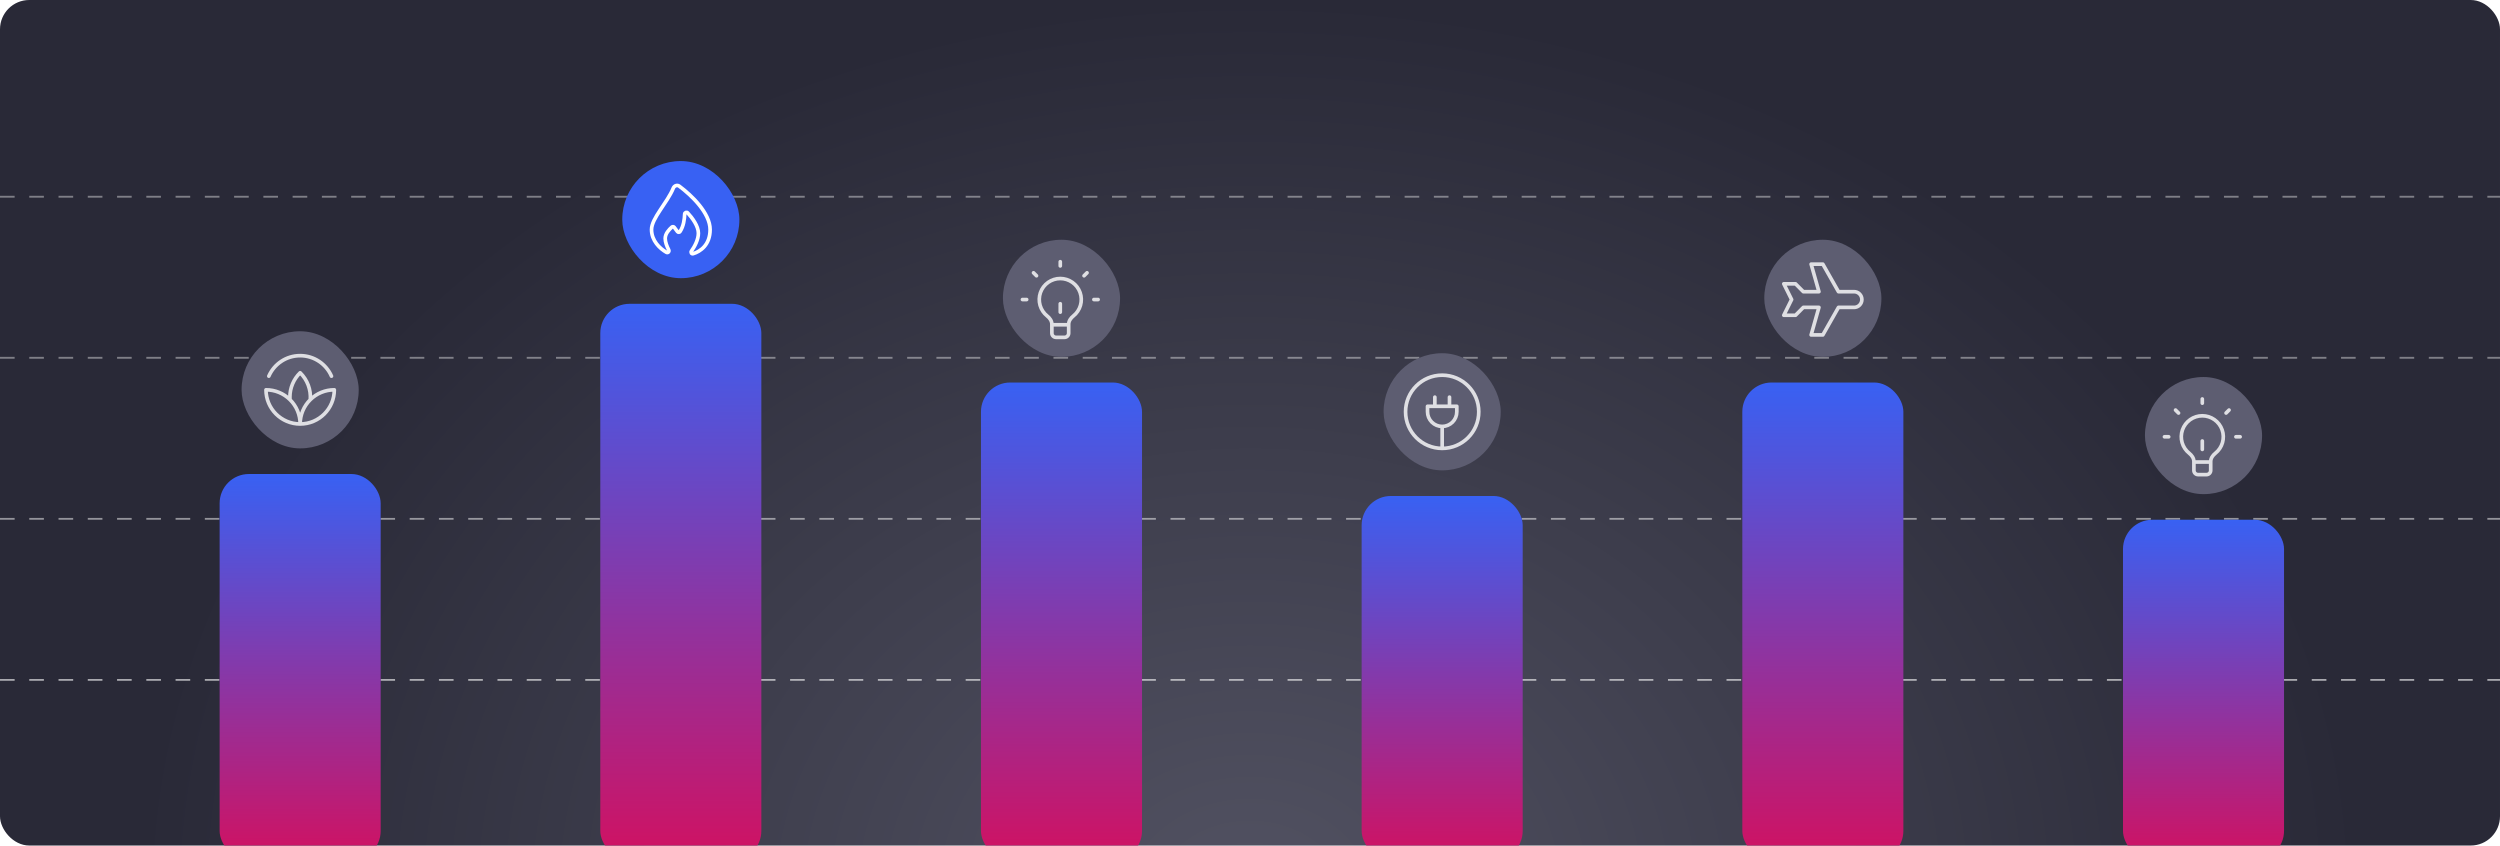 <svg width="1126" height="381" viewBox="0 0 1126 381" fill="none" xmlns="http://www.w3.org/2000/svg">
<g clip-path="url(#clip0_1_2006)">
<rect width="1126" height="380.829" rx="13.189" fill="url(#paint0_radial_1_2006)"/>
<line y1="306.229" x2="1126" y2="306.229" stroke="white" stroke-opacity="0.6" stroke-width="0.824" stroke-dasharray="6.59 6.59"/>
<line y1="161.151" x2="1126" y2="161.151" stroke="white" stroke-opacity="0.4" stroke-width="0.824" stroke-dasharray="6.59 6.59"/>
<line y1="233.69" x2="1126" y2="233.69" stroke="white" stroke-opacity="0.5" stroke-width="0.824" stroke-dasharray="6.59 6.59"/>
<line y1="88.613" x2="1126" y2="88.613" stroke="white" stroke-opacity="0.4" stroke-width="0.824" stroke-dasharray="6.59 6.59"/>
<rect x="98.917" y="213.495" width="72.539" height="173.928" rx="13.189" fill="url(#paint1_linear_1_2006)"/>
<rect x="270.372" y="136.834" width="72.539" height="250.589" rx="13.189" fill="url(#paint2_linear_1_2006)"/>
<rect x="441.827" y="172.28" width="72.539" height="215.143" rx="13.189" fill="url(#paint3_linear_1_2006)"/>
<rect x="613.282" y="223.387" width="72.539" height="164.037" rx="13.189" fill="url(#paint4_linear_1_2006)"/>
<rect x="784.738" y="172.28" width="72.539" height="215.143" rx="13.189" fill="url(#paint5_linear_1_2006)"/>
<rect x="956.193" y="234.103" width="72.539" height="153.321" rx="13.189" fill="url(#paint6_linear_1_2006)"/>
<g filter="url(#filter0_d_1_2006)">
<rect x="794.63" y="106.335" width="52.755" height="52.755" rx="26.378" fill="#5D5D71"/>
<path d="M828.042 129.721H835.076C836.009 129.721 836.903 130.094 837.563 130.759C838.223 131.423 838.593 132.323 838.593 133.263C838.593 134.202 838.223 135.103 837.563 135.767C836.903 136.431 836.009 136.804 835.076 136.804H828.042L821.008 149.199H815.732L819.249 136.804H812.215L808.698 140.346H803.423L806.94 133.263L803.423 126.18H808.698L812.215 129.721H819.249L815.732 117.326H821.008L828.042 129.721Z" stroke="white" stroke-opacity="0.8" stroke-width="1.649" stroke-linecap="round" stroke-linejoin="round"/>
</g>
<g filter="url(#filter1_d_1_2006)">
<rect x="451.719" y="106.335" width="52.755" height="52.755" rx="26.378" fill="#5D5D71"/>
<path d="M473.762 144.62V144.417C473.762 142.912 472.823 141.601 471.647 140.662C470.113 139.438 468.997 137.768 468.454 135.882C467.911 133.997 467.967 131.989 468.615 130.137C469.263 128.284 470.471 126.679 472.072 125.544C473.672 124.408 475.586 123.798 477.548 123.798C479.511 123.798 481.425 124.408 483.025 125.544C484.625 126.679 485.833 128.284 486.481 130.137C487.13 131.989 487.186 133.997 486.643 135.882C486.099 137.768 484.983 139.438 483.449 140.662C482.272 141.603 481.333 142.912 481.333 144.417V144.62M473.762 144.62V148.405C473.762 148.907 473.961 149.389 474.316 149.744C474.671 150.099 475.152 150.298 475.654 150.298H479.44C479.942 150.298 480.424 150.099 480.779 149.744C481.134 149.389 481.333 148.907 481.333 148.405V144.62M473.762 144.62H481.333M492.69 133.263H494.583M462.405 133.263H460.512M477.547 118.12V116.227M488.255 122.555L489.593 121.217M466.841 122.555L465.501 121.217M477.547 138.941V135.156" stroke="white" stroke-opacity="0.8" stroke-width="1.649" stroke-linecap="round" stroke-linejoin="round"/>
</g>
<g filter="url(#filter2_d_1_2006)">
<rect x="623.174" y="157.442" width="52.755" height="52.755" rx="26.378" fill="#5D5D71"/>
<path d="M649.552 200.306C658.657 200.306 666.038 192.925 666.038 183.82C666.038 174.715 658.657 167.334 649.552 167.334C640.446 167.334 633.065 174.715 633.065 183.82C633.065 192.925 640.446 200.306 649.552 200.306ZM649.552 200.306L649.552 190.415M652.849 181.347V177.226M646.254 181.347V177.226M649.552 190.415C651.3 190.415 652.978 189.72 654.214 188.483C655.451 187.246 656.146 185.569 656.146 183.82V181.347H642.957V183.82C642.957 185.569 643.652 187.246 644.889 188.483C646.125 189.72 647.803 190.415 649.552 190.415Z" stroke="white" stroke-opacity="0.8" stroke-width="1.649" stroke-linecap="round" stroke-linejoin="round"/>
</g>
<g filter="url(#filter3_d_1_2006)">
<rect x="966.085" y="168.158" width="52.755" height="52.755" rx="26.378" fill="#5D5D71"/>
<path d="M988.128 206.443V206.24C988.128 204.735 987.189 203.423 986.014 202.485C984.479 201.261 983.363 199.591 982.82 197.705C982.277 195.819 982.333 193.812 982.981 191.959C983.63 190.107 984.837 188.502 986.438 187.367C988.038 186.231 989.952 185.621 991.915 185.621C993.877 185.621 995.791 186.231 997.391 187.367C998.992 188.502 1000.2 190.107 1000.85 191.959C1001.5 193.812 1001.55 195.819 1001.01 197.705C1000.47 199.591 999.35 201.261 997.815 202.485C996.638 203.425 995.699 204.735 995.699 206.24V206.443M988.128 206.443V210.228C988.128 210.73 988.327 211.212 988.682 211.567C989.037 211.922 989.519 212.121 990.021 212.121H993.806C994.308 212.121 994.79 211.922 995.145 211.567C995.5 211.212 995.699 210.73 995.699 210.228V206.443M988.128 206.443H995.699M1007.06 195.085H1008.95M976.771 195.085H974.878M991.914 179.943V178.05M1002.62 184.378L1003.96 183.039M981.208 184.378L979.867 183.039M991.914 200.764V196.978" stroke="white" stroke-opacity="0.8" stroke-width="1.649" stroke-linecap="round" stroke-linejoin="round"/>
</g>
<g filter="url(#filter4_d_1_2006)">
<rect x="280.264" y="70.89" width="52.755" height="52.755" rx="26.378" fill="#3861F3"/>
<path d="M319.83 101.755C319.83 108.603 315.514 111.607 312.179 112.619C311.466 112.835 311 112.025 311.425 111.428C312.876 109.393 314.554 106.287 314.554 103.364C314.554 100.226 311.844 96.518 309.727 94.233C309.244 93.71 308.4 94.056 308.374 94.761C308.286 97.093 307.909 100.213 306.283 102.658C306.226 102.749 306.146 102.826 306.052 102.881C305.958 102.936 305.851 102.968 305.741 102.973C305.631 102.979 305.522 102.959 305.422 102.914C305.322 102.87 305.234 102.802 305.167 102.717C304.659 102.09 304.152 101.314 303.644 100.703C303.37 100.373 302.876 100.369 302.561 100.661C301.329 101.798 299.606 103.572 299.606 105.778C299.606 107.371 300.385 109.351 301.186 110.886C301.548 111.583 300.874 112.4 300.18 112.009C297.155 110.299 293.452 106.755 293.452 101.755C293.452 96.692 300.558 89.677 303.271 83.05C303.7 82.004 305.019 81.513 305.937 82.196C311.493 86.328 319.83 94.317 319.83 101.755Z" stroke="white" stroke-width="1.649"/>
</g>
<g filter="url(#filter5_d_1_2006)">
<rect x="108.809" y="147.55" width="52.755" height="52.755" rx="26.378" fill="#5D5D71"/>
<path d="M149.293 167.773C146.918 162.339 141.495 158.541 135.186 158.541C128.876 158.541 123.453 162.339 121.079 167.773M130.612 178.368C130.584 177.989 130.57 177.608 130.57 177.223C130.567 175.176 130.974 173.149 131.767 171.262C132.56 169.375 133.722 167.666 135.186 166.235C136.788 167.8 138.027 169.698 138.818 171.794C139.608 173.89 139.929 176.134 139.76 178.367M130.612 178.368C132.063 179.798 133.215 181.502 134 183.381C134.785 185.261 135.189 187.278 135.186 189.315M130.612 178.368C127.735 175.519 123.848 173.922 119.799 173.928C119.799 182.426 126.688 189.315 135.186 189.315M135.186 189.315C135.183 187.278 135.586 185.261 136.371 183.381C137.157 181.501 138.308 179.797 139.76 178.367M135.186 189.315C143.684 189.315 150.573 182.426 150.573 173.928C146.524 173.922 142.637 175.518 139.76 178.367" stroke="white" stroke-opacity="0.8" stroke-width="1.649" stroke-linecap="round" stroke-linejoin="round"/>
</g>
</g>
<defs>
<filter id="filter0_d_1_2006" x="784.738" y="98.092" width="72.539" height="72.539" filterUnits="userSpaceOnUse" color-interpolation-filters="sRGB">
<feFlood flood-opacity="0" result="BackgroundImageFix"/>
<feColorMatrix in="SourceAlpha" type="matrix" values="0 0 0 0 0 0 0 0 0 0 0 0 0 0 0 0 0 0 127 0" result="hardAlpha"/>
<feMorphology radius="3.297" operator="erode" in="SourceAlpha" result="effect1_dropShadow_1_2006"/>
<feOffset dy="1.649"/>
<feGaussianBlur stdDeviation="6.594"/>
<feComposite in2="hardAlpha" operator="out"/>
<feColorMatrix type="matrix" values="0 0 0 0 0 0 0 0 0 0 0 0 0 0 0 0 0 0 0.25 0"/>
<feBlend mode="normal" in2="BackgroundImageFix" result="effect1_dropShadow_1_2006"/>
<feBlend mode="normal" in="SourceGraphic" in2="effect1_dropShadow_1_2006" result="shape"/>
</filter>
<filter id="filter1_d_1_2006" x="441.827" y="98.092" width="72.539" height="72.539" filterUnits="userSpaceOnUse" color-interpolation-filters="sRGB">
<feFlood flood-opacity="0" result="BackgroundImageFix"/>
<feColorMatrix in="SourceAlpha" type="matrix" values="0 0 0 0 0 0 0 0 0 0 0 0 0 0 0 0 0 0 127 0" result="hardAlpha"/>
<feMorphology radius="3.297" operator="erode" in="SourceAlpha" result="effect1_dropShadow_1_2006"/>
<feOffset dy="1.649"/>
<feGaussianBlur stdDeviation="6.594"/>
<feComposite in2="hardAlpha" operator="out"/>
<feColorMatrix type="matrix" values="0 0 0 0 0 0 0 0 0 0 0 0 0 0 0 0 0 0 0.25 0"/>
<feBlend mode="normal" in2="BackgroundImageFix" result="effect1_dropShadow_1_2006"/>
<feBlend mode="normal" in="SourceGraphic" in2="effect1_dropShadow_1_2006" result="shape"/>
</filter>
<filter id="filter2_d_1_2006" x="613.282" y="149.199" width="72.539" height="72.539" filterUnits="userSpaceOnUse" color-interpolation-filters="sRGB">
<feFlood flood-opacity="0" result="BackgroundImageFix"/>
<feColorMatrix in="SourceAlpha" type="matrix" values="0 0 0 0 0 0 0 0 0 0 0 0 0 0 0 0 0 0 127 0" result="hardAlpha"/>
<feMorphology radius="3.297" operator="erode" in="SourceAlpha" result="effect1_dropShadow_1_2006"/>
<feOffset dy="1.649"/>
<feGaussianBlur stdDeviation="6.594"/>
<feComposite in2="hardAlpha" operator="out"/>
<feColorMatrix type="matrix" values="0 0 0 0 0 0 0 0 0 0 0 0 0 0 0 0 0 0 0.25 0"/>
<feBlend mode="normal" in2="BackgroundImageFix" result="effect1_dropShadow_1_2006"/>
<feBlend mode="normal" in="SourceGraphic" in2="effect1_dropShadow_1_2006" result="shape"/>
</filter>
<filter id="filter3_d_1_2006" x="956.193" y="159.915" width="72.539" height="72.539" filterUnits="userSpaceOnUse" color-interpolation-filters="sRGB">
<feFlood flood-opacity="0" result="BackgroundImageFix"/>
<feColorMatrix in="SourceAlpha" type="matrix" values="0 0 0 0 0 0 0 0 0 0 0 0 0 0 0 0 0 0 127 0" result="hardAlpha"/>
<feMorphology radius="3.297" operator="erode" in="SourceAlpha" result="effect1_dropShadow_1_2006"/>
<feOffset dy="1.649"/>
<feGaussianBlur stdDeviation="6.594"/>
<feComposite in2="hardAlpha" operator="out"/>
<feColorMatrix type="matrix" values="0 0 0 0 0 0 0 0 0 0 0 0 0 0 0 0 0 0 0.25 0"/>
<feBlend mode="normal" in2="BackgroundImageFix" result="effect1_dropShadow_1_2006"/>
<feBlend mode="normal" in="SourceGraphic" in2="effect1_dropShadow_1_2006" result="shape"/>
</filter>
<filter id="filter4_d_1_2006" x="270.372" y="62.647" width="72.539" height="72.539" filterUnits="userSpaceOnUse" color-interpolation-filters="sRGB">
<feFlood flood-opacity="0" result="BackgroundImageFix"/>
<feColorMatrix in="SourceAlpha" type="matrix" values="0 0 0 0 0 0 0 0 0 0 0 0 0 0 0 0 0 0 127 0" result="hardAlpha"/>
<feMorphology radius="3.297" operator="erode" in="SourceAlpha" result="effect1_dropShadow_1_2006"/>
<feOffset dy="1.649"/>
<feGaussianBlur stdDeviation="6.594"/>
<feComposite in2="hardAlpha" operator="out"/>
<feColorMatrix type="matrix" values="0 0 0 0 0 0 0 0 0 0 0 0 0 0 0 0 0 0 0.25 0"/>
<feBlend mode="normal" in2="BackgroundImageFix" result="effect1_dropShadow_1_2006"/>
<feBlend mode="normal" in="SourceGraphic" in2="effect1_dropShadow_1_2006" result="shape"/>
</filter>
<filter id="filter5_d_1_2006" x="98.917" y="139.307" width="72.539" height="72.539" filterUnits="userSpaceOnUse" color-interpolation-filters="sRGB">
<feFlood flood-opacity="0" result="BackgroundImageFix"/>
<feColorMatrix in="SourceAlpha" type="matrix" values="0 0 0 0 0 0 0 0 0 0 0 0 0 0 0 0 0 0 127 0" result="hardAlpha"/>
<feMorphology radius="3.297" operator="erode" in="SourceAlpha" result="effect1_dropShadow_1_2006"/>
<feOffset dy="1.649"/>
<feGaussianBlur stdDeviation="6.594"/>
<feComposite in2="hardAlpha" operator="out"/>
<feColorMatrix type="matrix" values="0 0 0 0 0 0 0 0 0 0 0 0 0 0 0 0 0 0 0.25 0"/>
<feBlend mode="normal" in2="BackgroundImageFix" result="effect1_dropShadow_1_2006"/>
<feBlend mode="normal" in="SourceGraphic" in2="effect1_dropShadow_1_2006" result="shape"/>
</filter>
<radialGradient id="paint0_radial_1_2006" cx="0" cy="0" r="1" gradientUnits="userSpaceOnUse" gradientTransform="translate(563 403.909) rotate(-90) scale(403.909 502.136)">
<stop stop-color="#525262"/>
<stop offset="1" stop-color="#292937"/>
<stop offset="1" stop-color="#292937"/>
</radialGradient>
<linearGradient id="paint1_linear_1_2006" x1="135.186" y1="213.495" x2="135.186" y2="387.423" gradientUnits="userSpaceOnUse">
<stop stop-color="#3861F3"/>
<stop offset="1" stop-color="#D11161"/>
</linearGradient>
<linearGradient id="paint2_linear_1_2006" x1="306.641" y1="136.834" x2="306.641" y2="387.423" gradientUnits="userSpaceOnUse">
<stop stop-color="#3861F3"/>
<stop offset="1" stop-color="#D11161"/>
</linearGradient>
<linearGradient id="paint3_linear_1_2006" x1="478.097" y1="172.28" x2="478.097" y2="387.423" gradientUnits="userSpaceOnUse">
<stop stop-color="#3861F3"/>
<stop offset="1" stop-color="#D11161"/>
</linearGradient>
<linearGradient id="paint4_linear_1_2006" x1="649.552" y1="223.387" x2="649.552" y2="387.423" gradientUnits="userSpaceOnUse">
<stop stop-color="#3861F3"/>
<stop offset="1" stop-color="#D11161"/>
</linearGradient>
<linearGradient id="paint5_linear_1_2006" x1="821.008" y1="172.28" x2="821.008" y2="387.423" gradientUnits="userSpaceOnUse">
<stop stop-color="#3861F3"/>
<stop offset="1" stop-color="#D11161"/>
</linearGradient>
<linearGradient id="paint6_linear_1_2006" x1="992.463" y1="234.103" x2="992.463" y2="387.423" gradientUnits="userSpaceOnUse">
<stop stop-color="#3861F3"/>
<stop offset="1" stop-color="#D11161"/>
</linearGradient>
<clipPath id="clip0_1_2006">
<rect width="1126" height="380.829" rx="13.189" fill="white"/>
</clipPath>
</defs>
</svg>
